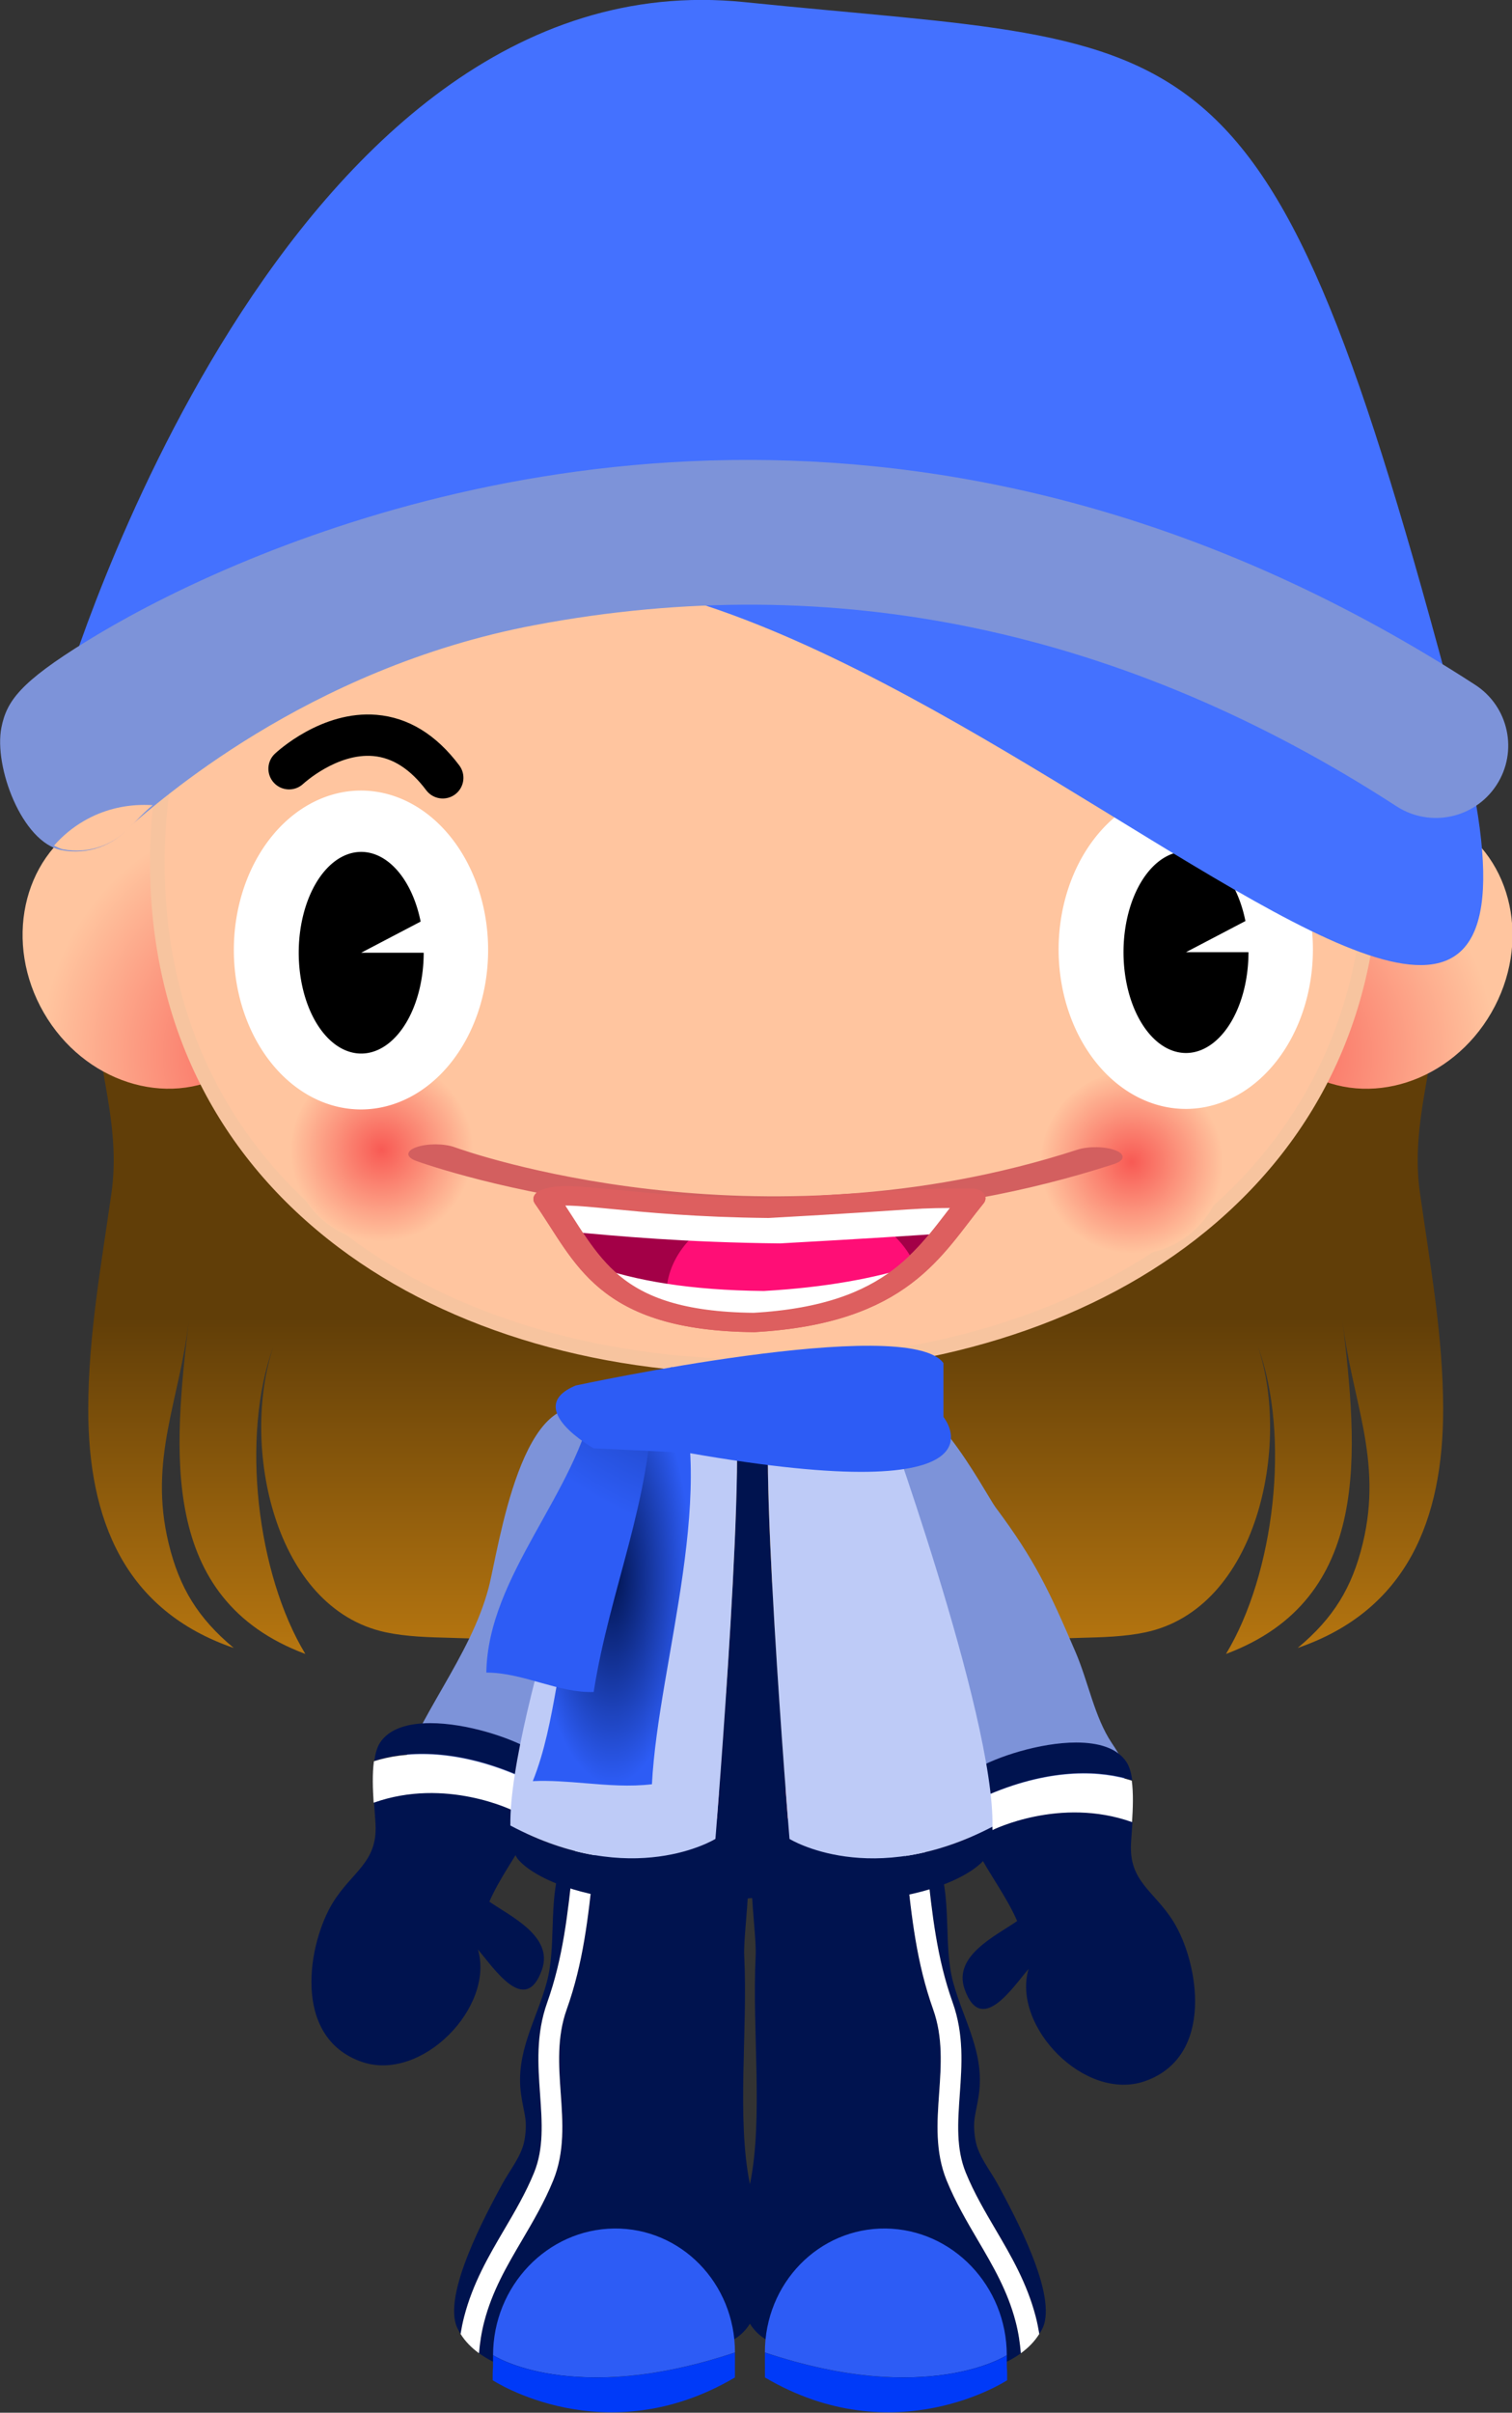 <?xml version="1.0" encoding="UTF-8" standalone="no"?>
<!-- Created with Inkscape (http://www.inkscape.org/) -->

<svg
   xmlns:dc="http://purl.org/dc/elements/1.1/"
   xmlns:cc="http://creativecommons.org/ns#"
   xmlns:rdf="http://www.w3.org/1999/02/22-rdf-syntax-ns#"
   xmlns:svg="http://www.w3.org/2000/svg"
   xmlns="http://www.w3.org/2000/svg"
   xmlns:xlink="http://www.w3.org/1999/xlink"
   xmlns:sodipodi="http://sodipodi.sourceforge.net/DTD/sodipodi-0.dtd"
   xmlns:inkscape="http://www.inkscape.org/namespaces/inkscape"
   width="528.256"
   height="842.577"
   id="svg2"
   version="1.1"
   inkscape:version="0.48.4 r9939"
   sodipodi:docname="girltalking.svg">
  <rect width="100%" height="100%" fill="#333333" stroke="none"/>
  <defs
     id="defs4">
    <linearGradient
       id="linearGradient15491">
      <stop
         offset="0"
         stop-color="#c17d11"
         id="stop15493" />
      <stop
         offset="1"
         stop-color="#613e08"
         id="stop15495" />
    </linearGradient>
    <linearGradient
       y2="268.89"
       y1="300.71"
       x2="296.28"
       gradientUnits="userSpaceOnUse"
       xlink:href="#linearGradient15491"
       x1="326.68"
       id="linearGradient3678" />
    <linearGradient
       y2="216.56"
       y1="245.36"
       x2="247.59"
       gradientUnits="userSpaceOnUse"
       xlink:href="#linearGradient15491"
       x1="247"
       id="linearGradient3686" />
    <linearGradient
       y2="262.52"
       y1="319.09"
       x2="209.81"
       gradientUnits="userSpaceOnUse"
       xlink:href="#linearGradient15491"
       x1="204.35"
       id="linearGradient3692" />
    <radialGradient
       r="20.431"
       gradientTransform="matrix(1,0,0,0.944,0,15.297)"
       cx="362.2"
       cy="273.03"
       gradientUnits="userSpaceOnUse"
       id="radialGradient3710">
      <stop
         offset="0"
         stop-color="#c17d11"
         id="stop16507" />
      <stop
         offset="1"
         stop-color="#c17d11"
         id="stop16509" />
    </radialGradient>
    <clipPath
       id="imagebot_15"
       clipPathUnits="userSpaceOnUse">
      <path
         id="imagebot_198"
         d="m 0,841.89 595.28,0 L 595.28,0 0,0 0,841.89 z"
         inkscape:connector-curvature="0" />
    </clipPath>
    <radialGradient
       id="imagebot_23"
       gradientUnits="userSpaceOnUse"
       cy="0"
       cx="0"
       gradientTransform="matrix(32.261,0,0,-32.261,292.65,397.48)"
       r="1">
      <stop
         id="imagebot_200"
         stop-color="#4f0002"
         offset="0"
         style="stop-color:#00134f;stop-opacity:1;" />
      <stop
         id="imagebot_199"
         stop-color="#f52d39"
         offset="1"
         style="stop-color:#2d5cf5;stop-opacity:1;" />
    </radialGradient>
    <radialGradient
       id="imagebot_29"
       gradientUnits="userSpaceOnUse"
       cy="0"
       cx="0"
       gradientTransform="matrix(30.982,0,0,-30.982,274.81,388.24)"
       r="1">
      <stop
         id="imagebot_202"
         stop-color="#4f0002"
         offset="0"
         style="stop-color:#4471ff;stop-opacity:1;" />
      <stop
         id="imagebot_201"
         stop-color="#f52d39"
         offset="1"
         style="stop-color:#2d5cf5;stop-opacity:1;" />
    </radialGradient>
    <clipPath
       id="imagebot_32"
       clipPathUnits="userSpaceOnUse">
      <path
         id="imagebot_203"
         d="m 0,841.89 595.28,0 L 595.28,0 0,0 0,841.89 z"
         inkscape:connector-curvature="0" />
    </clipPath>
    <clipPath
       id="imagebot_55"
       clipPathUnits="userSpaceOnUse">
      <path
         id="imagebot_209"
         d="m 235.45,484.26 111.4,0 0,-41.437 -111.4,0 0,41.437 z"
         inkscape:connector-curvature="0" />
    </clipPath>
    <clipPath
       id="imagebot_51"
       clipPathUnits="userSpaceOnUse">
      <path
         id="imagebot_210"
         d="m 0,841.89 595.28,0 L 595.28,0 0,0 0,841.89 z"
         inkscape:connector-curvature="0" />
    </clipPath>
    <radialGradient
       id="imagebot_67"
       gradientUnits="userSpaceOnUse"
       cy="0"
       cx="0"
       gradientTransform="matrix(34.99,0,0,-34.99,267.94,306.46)"
       r="1"
       xlink:href="#imagebot_23">
      <stop
         id="imagebot_212"
         stop-color="#4f0002"
         offset="0"
         style="stop-color:#00134f;stop-opacity:1;" />
      <stop
         id="imagebot_211"
         stop-color="#f52d39"
         offset="1"
         style="stop-color:#2d5cf5;stop-opacity:1;" />
    </radialGradient>
    <radialGradient
       id="imagebot_85"
       gradientUnits="userSpaceOnUse"
       cy="0"
       cx="0"
       gradientTransform="matrix(8.105,0,0,-8.105,324.08,399.14)"
       r="1">
      <stop
         id="imagebot_214"
         stop-color="#f85a54"
         offset="0" />
      <stop
         id="imagebot_213"
         stop-color="#ffc59f"
         offset="1" />
    </radialGradient>
    <radialGradient
       id="imagebot_91"
       gradientUnits="userSpaceOnUse"
       cy="0"
       cx="0"
       gradientTransform="matrix(8.104,0,0,-8.104,257.69,400.21)"
       r="1">
      <stop
         id="imagebot_216"
         stop-color="#f85a54"
         offset="0" />
      <stop
         id="imagebot_215"
         stop-color="#ffc59f"
         offset="1" />
    </radialGradient>
    <clipPath
       id="imagebot_94"
       clipPathUnits="userSpaceOnUse">
      <path
         id="imagebot_217"
         d="m 0,841.89 595.28,0 L 595.28,0 0,0 0,841.89 z"
         inkscape:connector-curvature="0" />
    </clipPath>
    <radialGradient
       id="imagebot_104"
       gradientUnits="userSpaceOnUse"
       cy="0"
       cx="0"
       gradientTransform="matrix(-21.714,0,0,-21.714,334.52,408.65)"
       r="1">
      <stop
         id="imagebot_219"
         stop-color="#f85a54"
         offset="0" />
      <stop
         id="imagebot_218"
         stop-color="#ffc59f"
         offset="1" />
    </radialGradient>
    <radialGradient
       id="imagebot_110"
       gradientUnits="userSpaceOnUse"
       cy="0"
       cx="0"
       gradientTransform="matrix(21.716,0,0,-21.716,249.18,408.65)"
       r="1">
      <stop
         id="imagebot_221"
         stop-color="#f85a54"
         offset="0" />
      <stop
         id="imagebot_220"
         stop-color="#ffc59f"
         offset="1" />
    </radialGradient>
    <clipPath
       id="imagebot_113"
       clipPathUnits="userSpaceOnUse">
      <path
         id="imagebot_222"
         d="m 0,841.89 595.28,0 L 595.28,0 0,0 0,841.89 z"
         inkscape:connector-curvature="0" />
    </clipPath>
    <clipPath
       id="imagebot_136"
       clipPathUnits="userSpaceOnUse">
      <path
         id="imagebot_227"
         d="m 0,841.89 595.28,0 L 595.28,0 0,0 0,841.89 z"
         inkscape:connector-curvature="0" />
    </clipPath>
    <radialGradient
       id="imagebot_145"
       gradientUnits="userSpaceOnUse"
       cy="0"
       cx="0"
       gradientTransform="matrix(-34.058,0,0,-34.058,290.64,355.13)"
       r="1">
      <stop
         id="imagebot_229"
         stop-color="#f85a54"
         offset="0" />
      <stop
         id="imagebot_228"
         stop-color="#ffc59f"
         offset="1" />
    </radialGradient>
    <clipPath
       id="imagebot_148"
       clipPathUnits="userSpaceOnUse">
      <path
         id="imagebot_230"
         d="m 0,841.89 595.28,0 L 595.28,0 0,0 0,841.89 z"
         inkscape:connector-curvature="0" />
    </clipPath>
    <clipPath
       id="imagebot_169"
       clipPathUnits="userSpaceOnUse">
      <path
         id="imagebot_235"
         d="m 0,841.89 595.28,0 L 595.28,0 0,0 0,841.89 z"
         inkscape:connector-curvature="0" />
    </clipPath>
    <radialGradient
       id="imagebot_178"
       gradientUnits="userSpaceOnUse"
       cy="0"
       cx="0"
       gradientTransform="matrix(34.058,0,0,-34.058,289.95,355.13)"
       r="1">
      <stop
         id="imagebot_237"
         stop-color="#f85a54"
         offset="0" />
      <stop
         id="imagebot_236"
         stop-color="#ffc59f"
         offset="1" />
    </radialGradient>
    <clipPath
       id="imagebot_181"
       clipPathUnits="userSpaceOnUse">
      <path
         id="imagebot_238"
         d="m 0,841.89 595.28,0 L 595.28,0 0,0 0,841.89 z"
         inkscape:connector-curvature="0" />
    </clipPath>
    <radialGradient
       inkscape:collect="always"
       xlink:href="#radialGradient3710"
       id="radialGradient5655"
       gradientUnits="userSpaceOnUse"
       gradientTransform="matrix(1,0,0,0.944,0,15.297)"
       cx="362.2"
       cy="273.03"
       r="20.431" />
    <linearGradient
       inkscape:collect="always"
       xlink:href="#imagebot_67"
       id="linearGradient7046"
       x1="264.102"
       y1="316.753"
       x2="274.765"
       y2="316.753"
       gradientUnits="userSpaceOnUse" />
    <linearGradient
       inkscape:collect="always"
       xlink:href="#imagebot_67"
       id="linearGradient7048"
       x1="269.076"
       y1="356.064"
       x2="311.761"
       y2="356.064"
       gradientUnits="userSpaceOnUse" />
    <linearGradient
       inkscape:collect="always"
       xlink:href="#imagebot_23"
       id="linearGradient7062"
       x1="251.47"
       y1="334.331"
       x2="272.057"
       y2="334.331"
       gradientUnits="userSpaceOnUse" />
    <linearGradient
       inkscape:collect="always"
       xlink:href="#imagebot_23"
       id="linearGradient7064"
       x1="309.124"
       y1="332.616"
       x2="329.711"
       y2="332.616"
       gradientUnits="userSpaceOnUse" />
    <linearGradient
       inkscape:collect="always"
       xlink:href="#imagebot_23"
       id="linearGradient7072"
       x1="305.832"
       y1="316.746"
       x2="316.495"
       y2="316.746"
       gradientUnits="userSpaceOnUse" />
    <linearGradient
       inkscape:collect="always"
       xlink:href="#imagebot_23"
       id="linearGradient7076"
       x1="266.31"
       y1="316.1"
       x2="291.339"
       y2="316.1"
       gradientUnits="userSpaceOnUse" />
    <linearGradient
       inkscape:collect="always"
       xlink:href="#imagebot_23"
       id="linearGradient7078"
       x1="289.254"
       y1="316.096"
       x2="314.283"
       y2="316.096"
       gradientUnits="userSpaceOnUse" />
    <linearGradient
       inkscape:collect="always"
       xlink:href="#linearGradient15491"
       id="linearGradient7086"
       x1="64.713"
       y1="-59.376"
       x2="64.713"
       y2="-26.017"
       gradientUnits="userSpaceOnUse"
       gradientTransform="matrix(3.946,0,0,-3.946,-373.135,-429.055)" />
    <linearGradient
       inkscape:collect="always"
       xlink:href="#linearGradient15491"
       id="linearGradient7088"
       x1="-64.71"
       y1="-26.017"
       x2="0.686"
       y2="-26.017"
       gradientUnits="userSpaceOnUse" />
    <linearGradient
       inkscape:collect="always"
       xlink:href="#imagebot_29"
       id="linearGradient7105"
       x1="-0.005"
       y1="18.381"
       x2="125.615"
       y2="18.381"
       gradientUnits="userSpaceOnUse" />
    <radialGradient
       inkscape:collect="always"
       xlink:href="#imagebot_23"
       id="radialGradient7121"
       cx="278.065"
       cy="362.476"
       fx="278.065"
       fy="362.476"
       r="6.995"
       gradientTransform="matrix(1,0,0,2.649,0,-597.603)"
       gradientUnits="userSpaceOnUse" />
    <linearGradient
       inkscape:collect="always"
       xlink:href="#linearGradient15491"
       id="linearGradient7291"
       gradientUnits="userSpaceOnUse"
       gradientTransform="matrix(3.946,0,0,-3.946,-373.135,-429.055)"
       x1="64.713"
       y1="-59.376"
       x2="64.713"
       y2="-26.017" />
    <radialGradient
       inkscape:collect="always"
       xlink:href="#imagebot_178"
       id="radialGradient7293"
       gradientUnits="userSpaceOnUse"
       gradientTransform="matrix(34.058,0,0,-34.058,289.95,355.13)"
       cx="0"
       cy="0"
       r="1" />
    <linearGradient
       inkscape:collect="always"
       xlink:href="#imagebot_67"
       id="linearGradient7295"
       gradientUnits="userSpaceOnUse"
       x1="264.102"
       y1="316.753"
       x2="274.765"
       y2="316.753" />
    <linearGradient
       inkscape:collect="always"
       xlink:href="#imagebot_23"
       id="linearGradient7297"
       gradientUnits="userSpaceOnUse"
       x1="266.31"
       y1="316.1"
       x2="291.339"
       y2="316.1" />
    <radialGradient
       inkscape:collect="always"
       xlink:href="#imagebot_145"
       id="radialGradient7299"
       gradientUnits="userSpaceOnUse"
       gradientTransform="matrix(-34.058,0,0,-34.058,290.64,355.13)"
       cx="0"
       cy="0"
       r="1" />
    <linearGradient
       inkscape:collect="always"
       xlink:href="#imagebot_23"
       id="linearGradient7301"
       gradientUnits="userSpaceOnUse"
       x1="305.832"
       y1="316.746"
       x2="316.495"
       y2="316.746" />
    <linearGradient
       inkscape:collect="always"
       xlink:href="#imagebot_23"
       id="linearGradient7303"
       gradientUnits="userSpaceOnUse"
       x1="289.254"
       y1="316.096"
       x2="314.283"
       y2="316.096" />
    <radialGradient
       inkscape:collect="always"
       xlink:href="#imagebot_110"
       id="radialGradient7305"
       gradientUnits="userSpaceOnUse"
       gradientTransform="matrix(21.716,0,0,-21.716,249.18,408.65)"
       cx="0"
       cy="0"
       r="1" />
    <radialGradient
       inkscape:collect="always"
       xlink:href="#imagebot_104"
       id="radialGradient7307"
       gradientUnits="userSpaceOnUse"
       gradientTransform="matrix(-21.714,0,0,-21.714,334.52,408.65)"
       cx="0"
       cy="0"
       r="1" />
    <radialGradient
       inkscape:collect="always"
       xlink:href="#imagebot_91"
       id="radialGradient7309"
       gradientUnits="userSpaceOnUse"
       gradientTransform="matrix(8.104,0,0,-8.104,257.69,400.21)"
       cx="0"
       cy="0"
       r="1" />
    <radialGradient
       inkscape:collect="always"
       xlink:href="#imagebot_85"
       id="radialGradient7311"
       gradientUnits="userSpaceOnUse"
       gradientTransform="matrix(8.105,0,0,-8.105,324.08,399.14)"
       cx="0"
       cy="0"
       r="1" />
    <linearGradient
       inkscape:collect="always"
       xlink:href="#imagebot_29"
       id="linearGradient7313"
       gradientUnits="userSpaceOnUse"
       x1="-0.005"
       y1="18.381"
       x2="125.615"
       y2="18.381" />
    <linearGradient
       inkscape:collect="always"
       xlink:href="#imagebot_23"
       id="linearGradient7315"
       gradientUnits="userSpaceOnUse"
       x1="251.47"
       y1="334.331"
       x2="272.057"
       y2="334.331" />
    <linearGradient
       inkscape:collect="always"
       xlink:href="#imagebot_23"
       id="linearGradient7317"
       gradientUnits="userSpaceOnUse"
       x1="309.124"
       y1="332.616"
       x2="329.711"
       y2="332.616" />
    <linearGradient
       inkscape:collect="always"
       xlink:href="#imagebot_67"
       id="linearGradient7319"
       gradientUnits="userSpaceOnUse"
       x1="269.076"
       y1="356.064"
       x2="311.761"
       y2="356.064" />
    <radialGradient
       inkscape:collect="always"
       xlink:href="#imagebot_23"
       id="radialGradient7321"
       gradientUnits="userSpaceOnUse"
       gradientTransform="matrix(1,0,0,2.649,0,-597.603)"
       cx="278.065"
       cy="362.476"
       fx="278.065"
       fy="362.476"
       r="6.995" />
    <radialGradient
       inkscape:collect="always"
       xlink:href="#imagebot_23"
       id="radialGradient7323"
       gradientUnits="userSpaceOnUse"
       gradientTransform="matrix(32.261,0,0,-32.261,292.65,397.48)"
       cx="0"
       cy="0"
       r="1" />
    <radialGradient
       inkscape:collect="always"
       xlink:href="#imagebot_110"
       id="radialGradient7333"
       gradientUnits="userSpaceOnUse"
       gradientTransform="matrix(21.716,0,0,-21.716,249.18,408.65)"
       cx="0"
       cy="0"
       r="1" />
    <linearGradient
       inkscape:collect="always"
       xlink:href="#linearGradient15491"
       id="linearGradient7501"
       gradientUnits="userSpaceOnUse"
       gradientTransform="matrix(3.946,0,0,-3.946,-373.135,-429.055)"
       x1="64.713"
       y1="-59.376"
       x2="64.713"
       y2="-26.017" />
    <radialGradient
       inkscape:collect="always"
       xlink:href="#imagebot_178"
       id="radialGradient7503"
       gradientUnits="userSpaceOnUse"
       gradientTransform="matrix(34.058,0,0,-34.058,289.95,355.13)"
       cx="0"
       cy="0"
       r="1" />
    <linearGradient
       inkscape:collect="always"
       xlink:href="#imagebot_67"
       id="linearGradient7505"
       gradientUnits="userSpaceOnUse"
       x1="264.102"
       y1="316.753"
       x2="274.765"
       y2="316.753" />
    <linearGradient
       inkscape:collect="always"
       xlink:href="#imagebot_23"
       id="linearGradient7507"
       gradientUnits="userSpaceOnUse"
       x1="266.31"
       y1="316.1"
       x2="291.339"
       y2="316.1" />
    <radialGradient
       inkscape:collect="always"
       xlink:href="#imagebot_145"
       id="radialGradient7509"
       gradientUnits="userSpaceOnUse"
       gradientTransform="matrix(-34.058,0,0,-34.058,290.64,355.13)"
       cx="0"
       cy="0"
       r="1" />
    <linearGradient
       inkscape:collect="always"
       xlink:href="#imagebot_23"
       id="linearGradient7511"
       gradientUnits="userSpaceOnUse"
       x1="305.832"
       y1="316.746"
       x2="316.495"
       y2="316.746" />
    <linearGradient
       inkscape:collect="always"
       xlink:href="#imagebot_23"
       id="linearGradient7513"
       gradientUnits="userSpaceOnUse"
       x1="289.254"
       y1="316.096"
       x2="314.283"
       y2="316.096" />
    <radialGradient
       inkscape:collect="always"
       xlink:href="#imagebot_110"
       id="radialGradient7515"
       gradientUnits="userSpaceOnUse"
       gradientTransform="matrix(21.716,0,0,-21.716,249.18,408.65)"
       cx="0"
       cy="0"
       r="1" />
    <radialGradient
       inkscape:collect="always"
       xlink:href="#imagebot_104"
       id="radialGradient7517"
       gradientUnits="userSpaceOnUse"
       gradientTransform="matrix(-21.714,0,0,-21.714,334.52,408.65)"
       cx="0"
       cy="0"
       r="1" />
    <radialGradient
       inkscape:collect="always"
       xlink:href="#imagebot_91"
       id="radialGradient7519"
       gradientUnits="userSpaceOnUse"
       gradientTransform="matrix(8.104,0,0,-8.104,257.69,400.21)"
       cx="0"
       cy="0"
       r="1" />
    <radialGradient
       inkscape:collect="always"
       xlink:href="#imagebot_85"
       id="radialGradient7521"
       gradientUnits="userSpaceOnUse"
       gradientTransform="matrix(8.105,0,0,-8.105,324.08,399.14)"
       cx="0"
       cy="0"
       r="1" />
    <linearGradient
       inkscape:collect="always"
       xlink:href="#imagebot_29"
       id="linearGradient7523"
       gradientUnits="userSpaceOnUse"
       x1="-0.005"
       y1="18.381"
       x2="125.615"
       y2="18.381" />
    <linearGradient
       inkscape:collect="always"
       xlink:href="#imagebot_23"
       id="linearGradient7525"
       gradientUnits="userSpaceOnUse"
       x1="251.47"
       y1="334.331"
       x2="272.057"
       y2="334.331" />
    <linearGradient
       inkscape:collect="always"
       xlink:href="#imagebot_23"
       id="linearGradient7527"
       gradientUnits="userSpaceOnUse"
       x1="309.124"
       y1="332.616"
       x2="329.711"
       y2="332.616" />
    <linearGradient
       inkscape:collect="always"
       xlink:href="#imagebot_67"
       id="linearGradient7529"
       gradientUnits="userSpaceOnUse"
       x1="269.076"
       y1="356.064"
       x2="311.761"
       y2="356.064" />
    <radialGradient
       inkscape:collect="always"
       xlink:href="#imagebot_23"
       id="radialGradient7531"
       gradientUnits="userSpaceOnUse"
       gradientTransform="matrix(1,0,0,2.649,0,-597.603)"
       cx="278.065"
       cy="362.476"
       fx="278.065"
       fy="362.476"
       r="6.995" />
    <radialGradient
       inkscape:collect="always"
       xlink:href="#imagebot_23"
       id="radialGradient7533"
       gradientUnits="userSpaceOnUse"
       gradientTransform="matrix(32.261,0,0,-32.261,292.65,397.48)"
       cx="0"
       cy="0"
       r="1" />
    <radialGradient
       inkscape:collect="always"
       xlink:href="#imagebot_110"
       id="radialGradient7740"
       gradientUnits="userSpaceOnUse"
       gradientTransform="matrix(85.68,0,0,85.68,99.641,368.455)"
       cx="0"
       cy="0"
       r="1" />
  </defs>
  <sodipodi:namedview
     id="base"
     pagecolor="#ffffff"
     bordercolor="#666666"
     borderopacity="1.0"
     inkscape:pageopacity="0.0"
     inkscape:pageshadow="2"
     inkscape:zoom="0.70710678"
     inkscape:cx="279.04808"
     inkscape:cy="418.71807"
     inkscape:document-units="px"
     inkscape:current-layer="layer1"
     showgrid="false"
     inkscape:window-width="1538"
     inkscape:window-height="1181"
     inkscape:window-x="0"
     inkscape:window-y="19"
     inkscape:window-maximized="0"
     fit-margin-top="0"
     fit-margin-left="0"
     fit-margin-right="0"
     fit-margin-bottom="0" />
  <g
     inkscape:label="Layer 1"
     inkscape:groupmode="layer"
     id="layer1"
     transform="translate(406.008,786.069)">
    <g
       transform="matrix(3.946,0,0,-3.946,-373.135,-429.055)"
       id="imagebot_192">
      <path
         sodipodi:nodetypes="cccccccccccccccccccsccccc"
         inkscape:connector-curvature="0"
         id="imagebot_193"
         transform="matrix(0.253,0,0,-0.253,94.572,-108.746)"
         d="m -359.594,-439.875 -13.531,10.812 c 2.15,19.72 8.354,38.11 5.406,58.906 -3.559,25.137 -8.093,49.917 -8.125,75.562 -0.043,38.796 12.718,70.494 50.906,83.625 -12.495,-10.444 -19.017,-21.017 -22.781,-36.594 -7.137,-29.52 3.969,-50.15 7.094,-78.25 -5.283,45.685 -10.798,97.66 40.75,116.938 -16.926,-27.938 -22.657,-76.177 -11.219,-107.438 -11.474,34.338 0.062,91.514 39.406,99.875 14.587,3.093 30.951,0.705 46.125,4.031 23.709,5.188 51.597,16.558 75.594,17.438 2.516,-16.021 7.336,-31.682 11.219,-47.469 3.884,15.784 8.672,31.451 11.188,47.469 23.993,-0.88 51.889,-12.249 75.594,-17.438 15.17,-3.326 31.507,-0.938 46.094,-4.031 39.337,-8.361 50.88,-65.537 39.406,-99.875 11.442,31.26 5.703,79.499 -11.219,107.438 51.552,-19.278 46.037,-71.253 40.75,-116.938 3.125,28.1 14.258,48.73 7.125,78.25 -3.764,15.577 -10.278,26.15 -22.781,36.594 38.2,-13.131 50.958,-44.829 50.906,-83.625 -0.032,-25.646 -4.566,-50.426 -8.125,-75.562 -2.947,-20.797 3.252,-39.187 5.406,-58.906 z"
         style="fill:url(#linearGradient7501);fill-opacity:1" />
    </g>
    <g
       transform="matrix(3.946,0,0,-3.946,95.594,-429.055)"
       id="imagebot_190" />
    <g
       transform="matrix(3.946,0,0,-3.946,-93.756,-290.865)"
       id="imagebot_188">
      <path
         sodipodi:nodetypes="ccccccccc"
         style="fill:#7d93d9;fill-opacity:1"
         inkscape:connector-curvature="0"
         d="m 0,0 c 2.188,4.659 8.209,-6.825 9.001,-7.886 3.519,-4.712 4.758,-7.391 7.094,-12.825 1.143,-2.658 1.675,-5.768 3.223,-8.074 1.514,-2.252 1.635,-2.921 -0.136,-5.47 -1.889,-2.718 -4.916,-7.226 -8.262,-6.514 -2.572,0.549 -3.949,3.461 -5.142,5.523 -2.165,3.741 -4.057,7.619 -6.229,11.377 -3.881,6.712 -6.912,16.155 -2.35,23.308"
         id="imagebot_189" />
    </g>
    <g
       transform="matrix(3.946,0,0,-3.946,-1289.506,1194.715)"
       id="imagebot_184">
      <g
         id="imagebot_185" />
    </g>
    <g
       transform="matrix(3.946,0,0,-3.946,-1289.506,1194.715)"
       id="imagebot_179">
      <g
         clip-path="url(#imagebot_181)"
         id="imagebot_180">
        <g
           transform="translate(276.7,376.94)"
           id="imagebot_182">
          <path
             style="fill:#7d93d9;fill-opacity:1"
             inkscape:connector-curvature="0"
             d="m 0,0 c -6.594,3.28 -8.665,-12.174 -9.54,-15.485 -1.642,-6.211 -6.351,-11.356 -8.241,-17.47 -0.974,-3.15 -1.24,-5.321 1.987,-7.06 1.252,-0.675 3.278,-0.891 4.676,-0.882 3.163,0.022 2.554,-0.144 4.061,2.096 1.663,2.475 2.61,6.117 3.969,8.813 2.119,4.205 4.905,8.415 6.294,12.952 C 4.28,-13.528 8.48,-3.059 4.695,0.019 3.316,1.141 1.113,0.867 -0.397,0.396"
             id="imagebot_183" />
        </g>
      </g>
    </g>
    <g
       transform="matrix(3.946,0,0,-3.946,-1289.506,1194.715)"
       id="imagebot_173">
      <g
         id="imagebot_174">
        <g
           id="imagebot_175">
          <g
             id="imagebot_176">
            <path
               style="fill:url(#radialGradient7503)"
               inkscape:connector-curvature="0"
               d="m 276.76,339.23 0,-32.663 12.309,0 0,32.663 c 0,3.399 -2.757,6.155 -6.155,6.155 -3.399,0 -6.154,-2.756 -6.154,-6.155"
               id="imagebot_177" />
          </g>
        </g>
      </g>
    </g>
    <g
       transform="matrix(3.946,0,0,-3.946,-1289.506,1194.715)"
       id="imagebot_167">
      <g
         clip-path="url(#imagebot_169)"
         id="imagebot_168">
        <g
           transform="translate(282.91,292.36)"
           id="imagebot_171">
          <path
             style="fill:#f50030"
             inkscape:connector-curvature="0"
             d="m 0,0 c 3.398,0 6.154,2.756 6.154,6.155 l 0,8.051 -12.308,0 0,-8.051 C -6.154,2.756 -3.399,0 0,0"
             id="imagebot_172" />
        </g>
        <path
           style="fill:#ffffff"
           inkscape:connector-curvature="0"
           d="m 289.22,305.86 -12.695,0 0,1.814 12.695,0 0,-1.814 z"
           id="imagebot_170" />
      </g>
    </g>
    <g
       transform="matrix(3.946,0,0,-3.946,-1289.506,1194.715)"
       id="imagebot_161">
      <g
         id="imagebot_162">
        <g
           id="imagebot_163">
          <g
             id="imagebot_164">
            <path
               style="fill:url(#linearGradient7505);fill-opacity:1"
               inkscape:connector-curvature="0"
               d="m 273.52,336.84 c -1.076,-3.188 -0.347,-7.114 -1.213,-10.302 -0.916,-3.376 -2.806,-6.219 -2.271,-9.946 0.248,-1.727 0.6,-2.201 0.308,-3.972 -0.24,-1.447 -1.301,-2.681 -1.996,-3.969 -1.372,-2.544 -5.335,-9.801 -3.96,-12.707 0.085,-0.182 0.187,-0.354 0.292,-0.522 0.085,0.506 0.186,1.02 0.322,1.546 0.774,2.973 2.187,5.377 3.554,7.703 0.933,1.588 1.898,3.229 2.629,5.018 0.875,2.144 0.711,4.459 0.537,6.91 -0.187,2.619 -0.379,5.328 0.628,8.151 1.402,3.93 1.822,7.863 2.268,12.028 l 0.147,1.307 -1.245,-1.245 z"
               id="imagebot_165" />
          </g>
        </g>
      </g>
    </g>
    <g
       transform="matrix(3.946,0,0,-3.946,-1289.506,1194.715)"
       id="imagebot_155">
      <g
         id="imagebot_156">
        <g
           id="imagebot_157">
          <g
             id="imagebot_158">
            <path
               style="fill:url(#linearGradient7507);fill-opacity:1"
               inkscape:connector-curvature="0"
               d="m 281.97,339.79 c -1.864,-0.683 -3.735,-1.367 -5.313,-1.238 l -0.22,-1.969 c -0.457,-4.276 -0.889,-8.312 -2.365,-12.449 -0.878,-2.46 -0.699,-4.974 -0.526,-7.406 0.182,-2.551 0.369,-5.191 -0.669,-7.73 -0.779,-1.91 -1.778,-3.611 -2.744,-5.254 -1.363,-2.32 -2.651,-4.511 -3.36,-7.237 -0.249,-0.953 -0.387,-1.875 -0.463,-2.794 2.3,-1.673 5.778,-2.273 8.401,-2.534 1.717,-0.172 3.779,0.678 5.809,1.528 1.898,0.795 3.769,1.59 5.306,1.55 7.606,-0.2 5.445,9.632 4.457,14.48 -1.177,5.786 -0.168,13.563 -0.494,20.152 -0.122,2.492 1.321,9.804 -0.746,11.455 -0.629,0.503 -1.375,0.699 -2.194,0.699 -1.465,0 -3.169,-0.626 -4.879,-1.253"
               id="imagebot_159" />
          </g>
        </g>
      </g>
    </g>
    <g
       transform="matrix(3.946,0,0,-3.946,-1289.506,1194.715)"
       id="imagebot_146">
      <g
         clip-path="url(#imagebot_148)"
         id="imagebot_147">
        <g
           transform="translate(270.13,303.74)"
           id="imagebot_153">
          <path
             style="fill:#ffffff;fill-opacity:1"
             inkscape:connector-curvature="0"
             d="m 0,0 c 0.966,1.644 1.965,3.344 2.745,5.254 1.037,2.539 0.85,5.179 0.668,7.73 -0.173,2.432 -0.351,4.946 0.526,7.407 1.476,4.135 1.908,8.172 2.365,12.448 l 0.221,1.97 C 6.12,34.842 5.733,34.928 5.372,35.082 L 4.631,34.34 4.484,33.033 C 4.039,28.869 3.618,24.937 2.216,21.006 1.209,18.183 1.402,15.474 1.588,12.854 1.762,10.404 1.927,8.089 1.051,5.945 0.32,4.156 -0.645,2.515 -1.578,0.927 c -1.366,-2.325 -2.78,-4.731 -3.553,-7.703 -0.138,-0.527 -0.238,-1.039 -0.323,-1.546 0.416,-0.669 0.975,-1.233 1.631,-1.709 0.076,0.919 0.215,1.841 0.463,2.794 C -2.651,-4.511 -1.363,-2.32 0,0"
             id="imagebot_154" />
        </g>
        <g
           transform="translate(288.97,293.78)"
           id="imagebot_151">
          <path
             style="fill:#2d5cf5;fill-opacity:1"
             inkscape:connector-curvature="0"
             d="m 0,0 c 0.005,6.125 -4.785,11.036 -10.698,10.968 -5.918,-0.068 -10.716,-5.09 -10.719,-11.211 0,0 6.98,-4.59 21.417,0.243"
             id="imagebot_152" />
        </g>
        <g
           transform="translate(267.52,291.92)"
           id="imagebot_149">
          <path
             style="fill:#003af8;fill-opacity:1"
             inkscape:connector-curvature="0"
             d="m 0,0 0,-0.6 c 0,0 9.933,-6.546 21.447,0.246 l 0.002,2.208 C 7.013,-2.979 0.032,1.61 0.032,1.61 L 0.03,0.614 C 0.021,0.409 0,0.208 0,0"
             id="imagebot_150" />
        </g>
      </g>
    </g>
    <g
       transform="matrix(3.946,0,0,-3.946,-1289.506,1194.715)"
       id="imagebot_140">
      <g
         id="imagebot_141">
        <g
           id="imagebot_142">
          <g
             id="imagebot_143">
            <path
               style="fill:url(#radialGradient7509)"
               inkscape:connector-curvature="0"
               d="m 291.53,339.23 0,-32.663 12.308,0 0,32.663 c 0,3.399 -2.755,6.155 -6.154,6.155 -3.398,0 -6.154,-2.756 -6.154,-6.155"
               id="imagebot_144" />
          </g>
        </g>
      </g>
    </g>
    <g
       transform="matrix(3.946,0,0,-3.946,-1289.506,1194.715)"
       id="imagebot_134">
      <g
         clip-path="url(#imagebot_136)"
         id="imagebot_135">
        <g
           transform="translate(297.68,292.36)"
           id="imagebot_138">
          <path
             style="fill:#f50030"
             inkscape:connector-curvature="0"
             d="m 0,0 c -3.398,0 -6.154,2.756 -6.154,6.155 l 0,8.051 12.308,0 0,-8.051 C 6.154,2.756 3.399,0 0,0"
             id="imagebot_139" />
        </g>
        <path
           style="fill:#ffffff"
           inkscape:connector-curvature="0"
           d="m 291.38,305.86 12.695,0 0,1.814 -12.695,0 0,-1.814 z"
           id="imagebot_137" />
      </g>
    </g>
    <g
       transform="matrix(3.946,0,0,-3.946,-1289.506,1194.715)"
       id="imagebot_128">
      <g
         id="imagebot_129">
        <g
           id="imagebot_130">
          <g
             id="imagebot_131">
            <path
               style="fill:url(#linearGradient7511);fill-opacity:1"
               inkscape:connector-curvature="0"
               d="m 305.98,336.77 c 0.446,-4.165 0.864,-8.098 2.268,-12.028 1.006,-2.823 0.814,-5.532 0.627,-8.151 -0.174,-2.451 -0.338,-4.766 0.537,-6.91 0.731,-1.789 1.696,-3.43 2.629,-5.018 1.367,-2.326 2.779,-4.73 3.555,-7.703 0.137,-0.526 0.236,-1.04 0.322,-1.546 0.105,0.168 0.205,0.34 0.291,0.522 1.375,2.906 -2.588,10.163 -3.959,12.707 -0.695,1.288 -1.758,2.522 -1.996,3.969 -0.293,1.771 0.06,2.245 0.307,3.972 0.535,3.727 -1.354,6.57 -2.27,9.946 -0.866,3.188 -0.137,7.114 -1.213,10.302 l -1.246,1.245 0.148,-1.307 z"
               id="imagebot_132" />
          </g>
        </g>
      </g>
    </g>
    <g
       transform="matrix(3.946,0,0,-3.946,-1289.506,1194.715)"
       id="imagebot_122">
      <g
         id="imagebot_123">
        <g
           id="imagebot_124">
          <g
             id="imagebot_125">
            <path
               style="fill:url(#linearGradient7513);fill-opacity:1"
               inkscape:connector-curvature="0"
               d="m 291.55,340.34 c -2.067,-1.651 -0.622,-8.963 -0.747,-11.455 -0.325,-6.589 0.684,-14.366 -0.494,-20.152 -0.987,-4.848 -3.149,-14.68 4.458,-14.48 1.537,0.04 3.407,-0.755 5.305,-1.55 2.031,-0.85 4.093,-1.7 5.812,-1.528 2.621,0.261 6.099,0.861 8.399,2.534 -0.075,0.919 -0.214,1.841 -0.462,2.794 -0.709,2.726 -1.998,4.917 -3.361,7.237 -0.965,1.643 -1.964,3.344 -2.744,5.254 -1.037,2.539 -0.849,5.179 -0.669,7.73 0.172,2.432 0.352,4.946 -0.527,7.406 -1.474,4.137 -1.906,8.173 -2.362,12.449 L 303.935,338.548 c -1.577,-0.129 -3.449,0.555 -5.313,1.238 -1.71,0.627 -3.413,1.253 -4.878,1.253 -0.819,0 -1.565,-0.196 -2.194,-0.699"
               id="imagebot_126" />
          </g>
        </g>
      </g>
    </g>
    <g
       transform="matrix(3.946,0,0,-3.946,-1289.506,1194.715)"
       id="imagebot_111">
      <g
         clip-path="url(#imagebot_113)"
         id="imagebot_112">
        <g
           transform="translate(310.46,303.74)"
           id="imagebot_120">
          <path
             style="fill:#ffffff"
             inkscape:connector-curvature="0"
             d="m 0,0 c -0.965,1.644 -1.964,3.344 -2.744,5.254 -1.037,2.539 -0.85,5.179 -0.668,7.73 0.172,2.432 0.351,4.946 -0.527,7.407 -1.475,4.135 -1.907,8.172 -2.364,12.448 l -0.221,1.97 c 0.405,0.033 0.792,0.119 1.153,0.273 l 0.74,-0.742 0.149,-1.307 c 0.445,-4.164 0.864,-8.096 2.267,-12.027 1.006,-2.823 0.814,-5.532 0.627,-8.152 C -1.762,10.404 -1.926,8.089 -1.051,5.945 -0.32,4.156 0.645,2.515 1.578,0.927 2.945,-1.398 4.357,-3.804 5.133,-6.776 5.27,-7.303 5.369,-7.815 5.455,-8.322 5.037,-8.991 4.479,-9.555 3.823,-10.031 3.748,-9.112 3.609,-8.19 3.361,-7.237 2.651,-4.511 1.363,-2.32 0,0"
             id="imagebot_121" />
        </g>
        <g
           transform="translate(291.62,293.78)"
           id="imagebot_118">
          <path
             style="fill:#2d5cf5;fill-opacity:1"
             inkscape:connector-curvature="0"
             d="M 0,0 C -0.005,6.125 4.785,11.036 10.699,10.968 16.617,10.9 21.414,5.878 21.417,-0.243 21.417,-0.243 14.437,-4.833 0,0"
             id="imagebot_119" />
        </g>
        <g
           transform="translate(313.07,291.92)"
           id="imagebot_116">
          <path
             style="fill:#003af8;fill-opacity:1"
             inkscape:connector-curvature="0"
             d="m 0,0 0,-0.6 c 0,0 -9.933,-6.546 -21.446,0.246 l -0.003,2.208 C -7.012,-2.979 -0.031,1.61 -0.031,1.61 L -0.029,0.614 C -0.021,0.409 0,0.208 0,0"
             id="imagebot_117" />
        </g>
        <g
           transform="translate(351.89,425.09)"
           id="imagebot_114">
          <path
             style="fill:#511917"
             inkscape:connector-curvature="0"
             d="m 0,0 c 0.307,2.341 0.484,4.721 0.484,7.14 0,31.771 -27.385,57.525 -61.164,57.525 -33.778,0 -61.162,-25.754 -61.162,-57.525 0,-2.491 0.188,-4.939 0.514,-7.345 C -93.983,-0.42 -29.006,-0.143 0.002,0"
             id="imagebot_115" />
        </g>
      </g>
    </g>
    <g
       transform="matrix(3.946,0,0,-3.946,-1289.506,1194.715)"
       id="imagebot_105">
      <g
         id="imagebot_106">
        <g
           id="imagebot_107">
          <g
             id="imagebot_108">
            <path
               style="fill:url(#radialGradient7515)"
               inkscape:connector-curvature="0"
               d="m 231.36,429.2 c -5.516,-3.183 -7.123,-10.728 -3.588,-16.85 3.534,-6.121 10.87,-8.502 16.386,-5.318 5.516,3.186 7.123,10.729 3.588,16.851 -2.47,4.279 -6.798,6.73 -11.064,6.73 -1.837,0 -3.662,-0.454 -5.322,-1.413"
               id="imagebot_109" />
          </g>
        </g>
      </g>
    </g>
    <g
       transform="matrix(3.946,0,0,-3.946,-1289.506,1194.715)"
       id="imagebot_99">
      <g
         id="imagebot_100">
        <g
           id="imagebot_101">
          <g
             id="imagebot_102">
            <path
               style="fill:url(#radialGradient7517)"
               inkscape:connector-curvature="0"
               d="m 335.96,423.88 c -3.534,-6.122 -1.928,-13.665 3.59,-16.851 5.517,-3.184 12.854,-0.803 16.388,5.318 3.535,6.122 1.927,13.667 -3.589,16.85 -1.66,0.959 -3.485,1.413 -5.321,1.413 -4.266,0 -8.596,-2.451 -11.068,-6.73"
               id="imagebot_103" />
          </g>
        </g>
      </g>
    </g>
    <g
       transform="matrix(3.946,0,0,-3.946,-1289.506,1194.715)"
       id="imagebot_92">
      <g
         clip-path="url(#imagebot_94)"
         id="imagebot_93">
        <g
           transform="translate(345.33,426.66)"
           id="imagebot_97">
          <path
             style="fill:#ffc59f"
             inkscape:connector-curvature="0"
             d="m 0,0 c 0.51,-28.157 -23.145,-45.074 -52.829,-45.611 -29.684,-0.537 -54.16,15.511 -54.67,43.667 -0.509,28.156 23.142,51.417 52.826,51.953 C -24.986,50.546 -0.509,28.156 0.001,0"
             id="imagebot_98" />
        </g>
        <g
           transform="translate(254.62,392.63)"
           id="imagebot_95">
          <path
             style="fill:#f7c49f"
             inkscape:connector-curvature="0"
             d="m 0,0 c -10.318,7.785 -15.899,18.882 -16.138,32.09 -0.234,12.939 4.714,25.33 13.931,34.887 9.95,10.315 23.538,16.143 38.26,16.409 C 50.778,83.652 64.569,78.319 74.887,68.369 84.444,59.152 89.834,46.949 90.069,34.011 90.309,20.79 85.172,9.499 75.215,1.359 65.836,-6.309 52.576,-10.678 37.875,-10.943 23.157,-11.21 9.706,-7.323 0,0 M 36.03,84.677 C 20.962,84.404 7.053,78.437 -3.136,67.873 -12.593,58.067 -17.669,45.351 -17.429,32.066 -17.183,18.447 -11.424,7.003 -0.778,-1.03 c 9.936,-7.496 23.671,-11.476 38.676,-11.204 14.989,0.27 28.532,4.744 38.134,12.593 10.274,8.4 15.574,20.045 15.329,33.674 -0.241,13.284 -5.774,25.809 -15.579,35.266 -10.565,10.189 -24.682,15.651 -39.752,15.378"
             id="imagebot_96" />
        </g>
      </g>
    </g>
    <g
       transform="matrix(3.946,0,0,-3.946,-1289.506,1194.715)"
       id="imagebot_86">
      <g
         id="imagebot_87">
        <g
           id="imagebot_88">
          <g
             id="imagebot_89">
            <path
               style="fill:url(#radialGradient7519)"
               inkscape:connector-curvature="0"
               d="m 249.67,400.13 c 0,-4.477 3.629,-8.106 8.105,-8.106 4.477,0 8.106,3.629 8.106,8.106 0,4.475 -3.629,8.104 -8.106,8.104 -4.476,0 -8.105,-3.629 -8.105,-8.104"
               id="imagebot_90" />
          </g>
        </g>
      </g>
    </g>
    <g
       transform="matrix(3.946,0,0,-3.946,-1289.506,1194.715)"
       id="imagebot_80">
      <g
         id="imagebot_81">
        <g
           id="imagebot_82">
          <g
             id="imagebot_83">
            <path
               style="fill:url(#radialGradient7521)"
               inkscape:connector-curvature="0"
               d="m 316.06,399.06 c 0,-4.476 3.629,-8.105 8.105,-8.105 4.477,0 8.106,3.629 8.106,8.105 0,4.476 -3.629,8.105 -8.106,8.105 -4.476,0 -8.105,-3.629 -8.105,-8.105"
               id="imagebot_84" />
          </g>
        </g>
      </g>
    </g>
    <g
       transform="matrix(3.946,0,0,-3.946,-309.986,-522.835)"
       id="imagebot_76">
      <path
         inkscape:connector-curvature="0"
         d="m 0,0 c -0.732,-0.693 -0.763,-1.846 -0.072,-2.58 0.691,-0.734 1.848,-0.77 2.584,-0.081 0.03,0.027 2.979,2.743 6.207,2.459 1.717,-0.152 3.293,-1.169 4.684,-3.026 0.607,-0.807 1.754,-0.971 2.562,-0.365 0.808,0.607 0.973,1.753 0.366,2.562 -2.05,2.733 -4.513,4.24 -7.322,4.477 C 4.135,3.859 0.167,0.157 0,0"
         id="imagebot_77" />
    </g>
    <path
       style="fill:#ffffff;stroke:none"
       inkscape:connector-curvature="0"
       d="m 52.689,-454.518 a 44.421,55.682 0 1 1 -0.015,-1.422"
       id="imagebot_4" />
    <g
       transform="matrix(3.946,0,0,-3.946,-19.946,-522.835)"
       id="imagebot_74">
      <path
         inkscape:connector-curvature="0"
         d="m 0,0 c -0.731,-0.692 -0.763,-1.845 -0.071,-2.579 0.69,-0.734 1.847,-0.77 2.584,-0.081 0.029,0.027 2.978,2.743 6.206,2.459 1.716,-0.152 3.292,-1.169 4.684,-3.026 0.606,-0.807 1.754,-0.971 2.562,-0.365 0.807,0.607 0.972,1.753 0.366,2.562 C 14.28,1.703 11.817,3.21 9.009,3.447 4.135,3.859 0.167,0.158 0,0"
         id="imagebot_75" />
    </g>
    <path
       style="stroke:none"
       inkscape:connector-curvature="0"
       d="m 30.18,-453.543 a 21.831,35.212 0 1 1 -1.067,-10.875 l -20.764,10.875 21.831,0 z"
       id="imagebot_3" />
    <g
       transform="matrix(3.946,0,0,-3.946,-383.476,-545.035)"
       id="imagebot_72">
      <path
         style="fill:url(#linearGradient7523);fill-opacity:1"
         inkscape:connector-curvature="0"
         d="m 0,0 c 0,0 19.249,65.096 60.196,60.896 40.947,-4.2 46.198,0.35 62.999,-62.996 16.801,-63.346 -58.099,31.148 -94.147,8.749 L 13.995,0.351 -0.005,0 0,0 z"
         id="imagebot_73" />
    </g>
    <g
       transform="matrix(3.946,0,0,-3.946,-363.658,-638.595)"
       id="imagebot_70" />
    <g
       transform="matrix(3.946,0,0,-3.946,76.014,-638.595)"
       id="imagebot_68" />
    <g
       transform="matrix(3.946,0,0,-3.946,-1289.506,1194.715)"
       id="imagebot_62">
      <g
         id="imagebot_63">
        <g
           id="imagebot_64">
          <g
             id="imagebot_65">
            <path
               style="fill:url(#linearGradient7525);fill-opacity:1"
               inkscape:connector-curvature="0"
               d="m 257.53,347.72 c -0.253,-0.397 -0.405,-0.95 -0.493,-1.582 2.619,0.84 6.97,1.17 12.646,-1.239 l -0.313,-3.133 c 0,0 -5.969,2.977 -12.357,0.703 0.048,-0.744 0.108,-1.426 0.134,-1.942 0.174,-3.391 -2.066,-4.178 -3.762,-6.911 -2.205,-3.556 -3.707,-11.911 2.507,-14.105 5.328,-1.88 11.826,4.851 10.321,9.927 1.392,-1.607 4.209,-5.966 5.67,-1.777 1.03,2.951 -2.783,4.706 -4.659,6.015 1.92,4.398 6.02,7.781 4.34,13.104 l -0.627,0.314 c -1.861,1.109 -5.746,2.38 -8.941,2.38 -1.954,0 -3.65,-0.475 -4.466,-1.754"
               id="imagebot_66" />
            <path
               id="path6865"
               d="m 323.651,346.005 c 0.253,-0.397 0.405,-0.95 0.493,-1.582 -2.619,0.84 -6.97,1.17 -12.646,-1.239 l 0.313,-3.133 c 0,0 5.969,2.977 12.357,0.703 -0.048,-0.744 -0.108,-1.426 -0.134,-1.942 -0.174,-3.391 2.066,-4.178 3.762,-6.911 2.205,-3.556 3.707,-11.911 -2.507,-14.105 -5.328,-1.88 -11.826,4.851 -10.321,9.927 -1.392,-1.607 -4.209,-5.966 -5.67,-1.777 -1.03,2.951 2.783,4.706 4.659,6.015 -1.92,4.398 -6.02,7.781 -4.34,13.104 l 0.627,0.314 c 1.861,1.109 5.746,2.38 8.941,2.38 1.954,0 3.65,-0.475 4.466,-1.754"
               inkscape:connector-curvature="0"
               style="fill:url(#linearGradient7527);fill-opacity:1" />
          </g>
        </g>
      </g>
    </g>
    <path
       id="imagebot_61"
       d="m -226.707,-153.739 1.235,-12.365 c -22.395,-9.501 -39.562,-8.199 -49.895,-4.885 -0.608,4.395 -0.406,9.753 -0.095,14.472 25.204,-8.972 48.755,2.778 48.755,2.778"
       inkscape:connector-curvature="0"
       style="fill:#ffffff" />
    <path
       style="fill:#ffffff"
       inkscape:connector-curvature="0"
       d="m -59.257,-146.971 -1.235,-12.365 c 22.395,-9.501 39.562,-8.199 49.895,-4.885 0.608,4.395 0.406,9.753 0.095,14.472 -25.204,-8.972 -48.755,2.778 -48.755,2.778"
       id="path6867" />
    <path
       sodipodi:nodetypes="ccccccccccccc"
       id="imagebot_59"
       d="m -356.4,-504.235 c -0.178,0.418 -0.367,0.73 -0.556,1.113 0.181,-0.371 0.395,-0.726 0.556,-1.113 m 33.419,-84.74 c -24.36,10.27 -42.221,20.304 -52.913,26.916 -23.054,14.247 -27.768,20.781 -29.619,30.033 -2.734,13.683 7.2,40.077 20.887,42.819 9.351,1.866 18.5,-1.708 24.249,-8.518 8.668,-7.236 61.12,-54.908 141.131,-70.027 104.595,-19.771 205.916,1.519 301.164,63.266 11.71,7.591 27.354,4.253 34.945,-7.457 7.599,-11.706 4.257,-27.354 -7.449,-34.949 -182.499,-118.318 -349.24,-77.154 -432.387,-42.083"
       inkscape:connector-curvature="0"
       style="fill:#7d93d9;fill-opacity:1" />
    <g
       id="g7699"
       transform="matrix(3.946,0,0,-3.946,-1289.506,1194.715)">
      <g
         id="g7701">
        <g
           id="g7703">
          <g
             id="g7705">
            <path
               style="fill:url(#radialGradient7740)"
               d="m 50.344,281.812 c -7.248,0 -14.45,1.779 -21,5.562 -4.067,2.347 -7.604,5.287 -10.562,8.688 0.852,0.366 2.15,1.077 3.036,1.254 9.351,1.866 18.501,-1.721 24.25,-8.531 1.4,-1.168 3.632,-3.91 7.246,-6.879 -0.99,-0.066 -1.979,-0.094 -2.969,-0.094 z"
               transform="matrix(0.253,0,0,-0.253,223.926,502.036)"
               id="path7707"
               inkscape:connector-curvature="0"
               sodipodi:nodetypes="scccccs" />
          </g>
        </g>
      </g>
    </g>
    <g
       id="imagebot_53"
       transform="matrix(3.946,0,0,-3.946,-1289.506,1194.715)">
      <g
         id="imagebot_54"
         clip-path="url(#imagebot_55)"
         style="opacity:0.58">
        <g
           id="imagebot_56"
           transform="translate(255.17,444.42)" />
      </g>
    </g>
    <g
       transform="matrix(3.946,0,0,-3.946,-1289.506,1194.715)"
       id="imagebot_43">
      <g
         id="imagebot_44">
        <g
           id="imagebot_45">
          <g
             id="imagebot_46" />
        </g>
      </g>
    </g>
    <g
       transform="matrix(3.946,0,0,-3.946,-1289.506,1194.715)"
       id="imagebot_37">
      <g
         id="imagebot_38">
        <g
           id="imagebot_39">
          <g
             id="imagebot_40">
            <path
               style="fill:url(#linearGradient7529);fill-opacity:1"
               inkscape:connector-curvature="0"
               d="m 290.42,378.47 -1.759,0.054 0.003,-0.096 c 1.659,-1.462 -1.431,-39.205 -1.431,-39.205 0,0 -7.34,-4.565 -18.157,1.184 0.023,-1.531 0.286,-2.648 0.866,-3.176 0,0 4.276,-5.039 20.478,-3.239 16.2,-1.8 20.476,3.239 20.476,3.239 0.568,0.516 0.832,1.595 0.865,3.076 -10.713,-5.596 -17.967,-1.084 -17.967,-1.084 0,0 -3.07,37.499 -1.447,39.19 l -0.172,0.005 0.003,0.106 -1.758,-0.054 z"
               id="imagebot_41" />
          </g>
        </g>
      </g>
    </g>
    <g
       transform="matrix(3.946,0,0,-3.946,-1289.506,1194.715)"
       id="imagebot_30">
      <g
         clip-path="url(#imagebot_32)"
         id="imagebot_31">
        <g
           transform="translate(287.24,339.23)"
           id="imagebot_35">
          <path
             style="fill:#becbf7;fill-opacity:1"
             inkscape:connector-curvature="0"
             d="m 0,0 c 0,0 3.091,37.743 1.431,39.204 l 0,-0.01 -9.589,-0.291 c 0,0 -10.143,-27.745 -9.998,-37.719 C -7.339,-4.565 0,0 0,0"
             id="imagebot_36" />
        </g>
        <g
           transform="translate(301.77,378.13)"
           id="imagebot_33">
          <path
             style="fill:#becbf7;fill-opacity:1"
             inkscape:connector-curvature="0"
             d="m 0,0 -9.417,0.286 c -1.623,-1.691 1.447,-39.189 1.447,-39.189 0,0 7.254,-4.513 17.967,1.083 C 10.212,-27.933 0,0 0,0"
             id="imagebot_34" />
        </g>
      </g>
    </g>
    <g
       transform="matrix(3.946,0,0,-3.946,-1289.506,1194.715)"
       id="imagebot_24">
      <g
         id="imagebot_25">
        <g
           id="imagebot_26">
          <g
             id="imagebot_27">
            <path
               style="fill:url(#radialGradient7531);fill-opacity:1"
               inkscape:connector-curvature="0"
               d="m 278.24,378.26 c 0.56,-5.627 -1.116,-11.661 -3.011,-16.823 -2.027,-5.523 -2.035,-11.815 -4.159,-17.095 1.553,0.071 3.112,-0.058 4.671,-0.187 1.961,-0.162 3.923,-0.325 5.879,-0.088 0.553,10.867 6.171,26.663 1.768,36.938 l -5.148,-2.745 z"
               id="imagebot_28" />
          </g>
        </g>
      </g>
    </g>
    <g
       transform="matrix(3.946,0,0,-3.946,-1289.506,1194.715)"
       id="imagebot_18">
      <g
         id="imagebot_19">
        <g
           id="imagebot_20">
          <g
             id="imagebot_21">
            <path
               style="fill:url(#radialGradient7533)"
               inkscape:connector-curvature="0"
               d="m 276.52,378.26 c -1.495,-8.357 -9.436,-15.697 -9.563,-24.311 3.283,-0.002 6.381,-1.824 9.503,-1.722 1.415,9.063 5.143,17.004 5.207,26.377 l -5.147,-0.344 z"
               id="imagebot_22" />
          </g>
        </g>
      </g>
    </g>
    <g
       transform="matrix(3.946,0,0,-3.946,-1289.506,1202.04)"
       id="imagebot_13">
      <g
         clip-path="url(#imagebot_15)"
         id="imagebot_14">
        <g
           transform="translate(274.87,381.21)"
           id="imagebot_16">
          <path
             style="fill:#2d5cf5;fill-opacity:1"
             inkscape:connector-curvature="0"
             d="m 0,0 c 0,0 29.382,6.354 32.558,1.985 l 0,-4.764 c 0,0 6.751,-8.338 -22.632,-3.176 l -8.338,0.397 c 0,0 -6.353,3.574 -1.588,5.558"
             id="imagebot_17" />
        </g>
      </g>
    </g>
    <g
       transform="matrix(3.946,0,0,-3.946,-1260.206,1175.514)"
       id="imagebot_7">
      <g
         id="imagebot_8">
        <g
           id="imagebot_9">
          <g
             id="imagebot_10" />
        </g>
      </g>
    </g>
    <path
       style="fill:#ffffff;stroke:none"
       inkscape:connector-curvature="0"
       d="m -235.471,-454.331 a 44.421,55.682 0 1 1 -0.015,-1.422"
       id="imagebot_6" />
    <path
       style="stroke:none"
       inkscape:connector-curvature="0"
       d="m -257.98,-453.353 a 21.831,35.212 0 1 1 -1.067,-10.875 l -20.764,10.875 21.831,0 z"
       id="imagebot_5" />
    <g
       transform="matrix(0.422,0,0,0.314,-294.28,-537.062)"
       id="imagebot_243">
      <path
         style="fill:#d35f5f"
         inkscape:connector-curvature="0"
         transform="matrix(24.527,0,0,-11.838,79.948,482.845)"
         d="m 0,0 c -0.359,-0.355 -0.361,-0.935 -0.005,-1.293 0.46,-0.465 11.412,-11.247 23.544,-0.303 0.376,0.338 0.405,0.916 0.067,1.292 -0.337,0.375 -0.917,0.406 -1.293,0.067 C 11.462,-10.025 1.704,-0.42 1.294,-0.006 0.938,0.354 0.359,0.355 0,0"
         id="imagebot_79" />
      <path
         style="fill:#a30047;fill-opacity:1;stroke:#dd5f5f;stroke-width:21.5;stroke-linecap:round;stroke-linejoin:round;stroke-dasharray:none"
         inkscape:connector-curvature="0"
         id="imagebot_241"
         d="m 187.601,540.593 c 34.088,65.46 49.01,135.614 171.847,137.221 120.793,-9.203 146.125,-80.758 180.917,-138.039 -55.545,-0.376 -32.778,0.939 -169.076,11.081 -116.55,-1.607 -166.996,-21.805 -183.688,-10.263 z" />
      <path
         id="path6435"
         transform="matrix(2.372,0,0,3.183,697.898,1709.681)"
         d="m -113.719,-365.438 c -6.487,0.4 -13.939,0.849 -24,1.406 -3.467,-0.036 -6.774,-0.099 -9.969,-0.188 -15.096,5.368 -25.562,16.964 -25.562,30.406 0,2.057 0.281,4.045 0.75,6 7.867,2.222 17.537,3.568 29.781,3.688 29.259,-1.661 45.233,-9.788 56.312,-19.812 -4.17,-9.987 -14.33,-17.966 -27.312,-21.5 z"
         style="fill:#ff0e76;fill-opacity:1;stroke:none"
         inkscape:connector-curvature="0" />
      <path
         id="path6440"
         transform="matrix(2.372,0,0,3.183,697.898,1709.681)"
         d="m -86.094,-344.25 c -14.334,4.63 -31.683,7.844 -53.156,9.062 -25.645,-0.25 -44.856,-3.535 -59.812,-8.938 9.897,11.225 24.531,19.69 56.344,20 29.548,-1.677 45.533,-9.964 56.625,-20.125 z"
         style="fill:#ffffff;fill-opacity:1;stroke:none"
         inkscape:connector-curvature="0" />
      <path
         id="path6788"
         transform="matrix(2.372,0,0,3.183,697.898,1709.681)"
         d="m -209.625,-368.344 c -2.41,0.083 -4.243,0.414 -5.562,1.094 2.623,3.752 4.996,7.539 7.406,11.25 17.324,1.672 41.23,3.849 74.219,4.188 31.025,-1.72 46.308,-2.745 57.594,-3.5 3.288,-4.11 6.325,-8.254 9.531,-12.188 -23.421,-0.118 -13.809,0.283 -71.281,3.469 -39.93,-0.41 -61.461,-4.672 -71.906,-4.312 z"
         style="fill:#ffffff;fill-opacity:1;stroke:none"
         inkscape:connector-curvature="0" />
      <path
         d="m 187.601,540.593 c 34.088,65.46 49.01,135.614 171.847,137.221 120.793,-9.203 146.125,-80.758 180.917,-138.039 -55.545,-0.376 -32.778,0.939 -169.076,11.081 -116.55,-1.607 -166.996,-21.805 -183.688,-10.263 z"
         id="path6438"
         inkscape:connector-curvature="0"
         style="fill:none;stroke:#dd5f5f;stroke-width:21.5;stroke-linecap:round;stroke-linejoin:round;stroke-dasharray:none" />
    </g>
  </g>
</svg>
